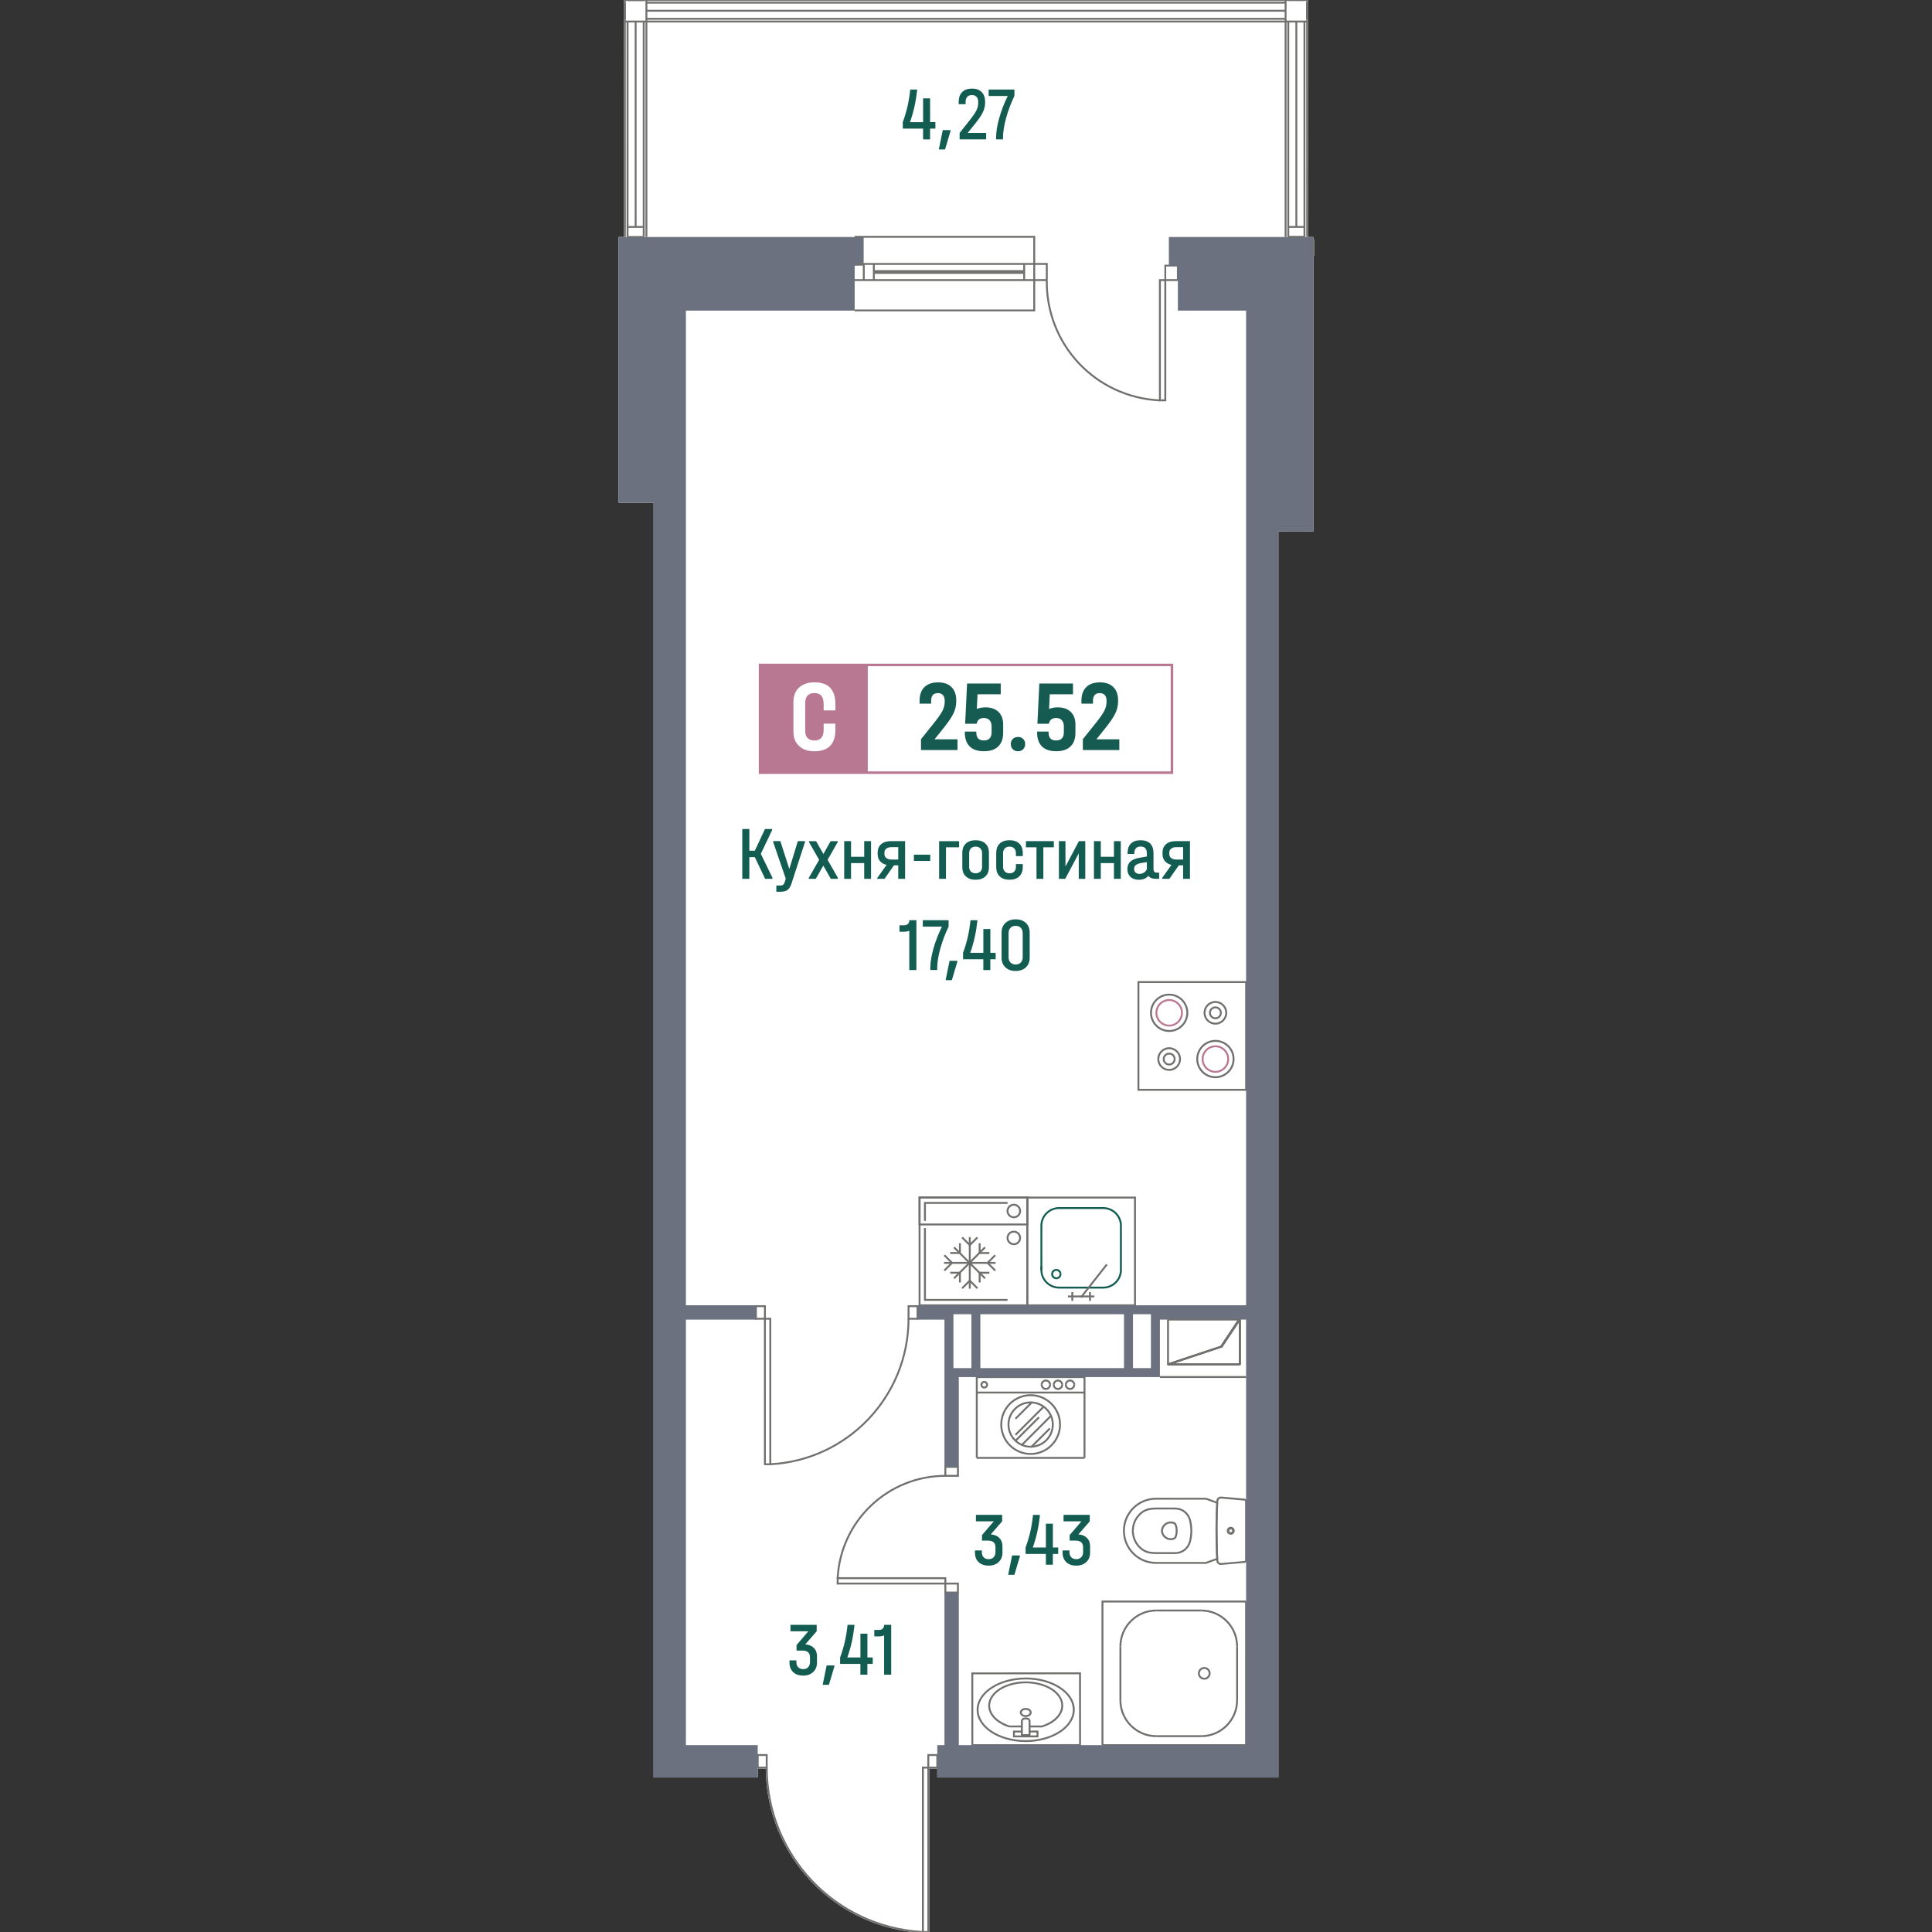 <?xml version="1.0" encoding="utf-8"?>
<!-- Generator: Adobe Illustrator 26.1.0, SVG Export Plug-In . SVG Version: 6.00 Build 0)  -->
<svg version="1.1" id="_x5F_Шахты" xmlns="http://www.w3.org/2000/svg" xmlns:xlink="http://www.w3.org/1999/xlink" x="0px"
	 y="0px" width="1000px" height="1000px" viewBox="0 0 1000 1000" style="enable-background:new 0 0 1000 1000;"
	 xml:space="preserve">
<rect x="0" y="0" width="1000" height="1000" fill="#333333" stroke="none"/>
<style type="text/css">
	.st0{fill:#FFFFFF;}
	.st1{fill:#135C52;}
	.st2{fill:#70706E;}
	.st3{fill:#BA7992;}
	.st4{fill:#6B717E;}
	.st5{fill:#B87891;}
	.st6{fill:#165B51;}
</style>
<g>
	<path class="st0" d="M485.13,920.02v-4.62h-4.15v85.09h-3.77v-0.04c-45.17-2.57-80.55-39.8-80.85-85.05h-4.16v4.62h-53.9V260.21
		h-18.12V122.67h2.76L322.92-0.49h354.14V9.76l0.02,112.91h2.74v1.39h0.49v8.37h-0.49v142.65H661.7v644.94H485.13z"/>
	<g id="MTEXT_00000096762146895853665800000004399407063791669903_">
		<g>
			<path class="st1" d="M517.24,796.03c1.09,1.09,1.63,2.52,1.63,4.31v3.34c0,1.99-0.66,3.61-1.97,4.84
				c-1.31,1.23-3.03,1.85-5.15,1.85c-2.2,0-3.94-0.6-5.21-1.81c-1.27-1.21-1.91-2.86-1.91-4.96v-1.1h3.58v1.02
				c0,1.08,0.32,1.93,0.96,2.56c0.64,0.63,1.49,0.94,2.54,0.94c1.07,0,1.93-0.33,2.58-1s0.96-1.57,0.96-2.7v-2.44
				c0-1.1-0.31-1.95-0.92-2.56c-0.62-0.6-1.57-0.9-2.85-0.9h-3.19v-2.87l6.1-7.12h-9.25v-3.34h13.57v3.34l-5.9,6.77
				C514.67,794.33,516.15,794.94,517.24,796.03z"/>
			<path class="st1" d="M527.88,805.09v0.51l-2.83,9.52h-3.23l2.05-10.03H527.88z"/>
			<path class="st1" d="M547.71,804.31h-2.75v5.59h-3.62v-5.59h-10.5v-3.34c1-2.7,1.8-5.38,2.42-8.04c0.62-2.66,1.09-5.61,1.44-8.83
				h3.54v0.55c-0.63,5.8-1.85,11.24-3.66,16.33h6.77v-12.31h3.62v12.31h2.75V804.31z"/>
			<path class="st1" d="M562.6,796.03c1.09,1.09,1.63,2.52,1.63,4.31v3.34c0,1.99-0.66,3.61-1.97,4.84
				c-1.31,1.23-3.03,1.85-5.15,1.85c-2.2,0-3.94-0.6-5.21-1.81c-1.27-1.21-1.91-2.86-1.91-4.96v-1.1h3.58v1.02
				c0,1.08,0.32,1.93,0.96,2.56c0.64,0.63,1.49,0.94,2.54,0.94c1.07,0,1.93-0.33,2.58-1s0.96-1.57,0.96-2.7v-2.44
				c0-1.1-0.31-1.95-0.92-2.56c-0.62-0.6-1.57-0.9-2.85-0.9h-3.19v-2.87l6.1-7.12h-9.25v-3.34h13.57v3.34l-5.9,6.77
				C560.03,794.33,561.51,794.94,562.6,796.03z"/>
		</g>
	</g>
	<g id="MTEXT_00000142143845950311953450000016628697907623695032_">
		<g>
			<path class="st1" d="M421.24,852.95c1.09,1.09,1.63,2.52,1.63,4.31v3.34c0,1.99-0.66,3.61-1.97,4.84
				c-1.31,1.23-3.03,1.85-5.15,1.85c-2.2,0-3.94-0.6-5.21-1.81c-1.27-1.21-1.91-2.86-1.91-4.96v-1.1h3.58v1.02
				c0,1.08,0.32,1.93,0.96,2.56c0.64,0.63,1.49,0.94,2.54,0.94c1.07,0,1.93-0.33,2.58-1s0.96-1.57,0.96-2.7v-2.44
				c0-1.1-0.31-1.95-0.92-2.56c-0.62-0.6-1.57-0.9-2.85-0.9h-3.19v-2.87l6.1-7.12h-9.25v-3.34h13.57v3.34l-5.9,6.77
				C418.68,851.25,420.15,851.86,421.24,852.95z"/>
			<path class="st1" d="M431.88,862.02v0.51l-2.83,9.52h-3.23l2.05-10.03H431.88z"/>
			<path class="st1" d="M451.71,861.23h-2.75v5.59h-3.62v-5.59h-10.5v-3.34c1-2.7,1.8-5.38,2.42-8.04c0.62-2.66,1.09-5.61,1.44-8.83
				h3.54v0.55c-0.63,5.8-1.85,11.24-3.66,16.33h6.77v-12.31h3.62v12.31h2.75V861.23z"/>
			<path class="st1" d="M461.27,866.82h-3.66v-20.34c-0.87,0.34-1.76,0.51-2.67,0.51h-2.4v-3.34h2.36c0.87,0,1.53-0.23,2.01-0.69
				c0.47-0.46,0.71-1.11,0.71-1.95h3.66V866.82z"/>
		</g>
	</g>
	<g id="MTEXT_00000129177032635676874530000017155407995819055035_">
		<g>
			<path class="st1" d="M399.82,454.34v0.55h-3.78l-5.35-11.25h-2.83v11.25h-3.66v-25.81h3.66v11.25h2.83l5.27-11.25h3.7v0.55
				l-5.86,12.31L399.82,454.34z"/>
			<path class="st1" d="M416.66,435.37v0.51l-7,21.48c-0.5,1.55-1.17,2.64-2.03,3.27s-2.07,0.94-3.64,0.94h-2.16v-3.23h1.85
				c0.76,0,1.32-0.14,1.69-0.43c0.37-0.29,0.67-0.84,0.9-1.65l0.43-1.5l-6.49-18.88v-0.51h3.7l4.64,14.44l4.41-14.44H416.66z"/>
			<path class="st1" d="M433.69,454.38v0.51h-3.66l-3.89-6.85l-3.89,6.85h-3.62v-0.51l5.35-9.32l-5.23-9.17v-0.51h3.66l3.78,6.65
				l3.74-6.65h3.66v0.51l-5.23,9.17L433.69,454.38z"/>
			<path class="st1" d="M440.5,435.37v8.1h6.81v-8.1h3.54v19.51h-3.54v-8.14h-6.81v8.14h-3.54v-19.51H440.5z"/>
			<path class="st1" d="M468.47,454.89h-3.54v-7h-2.2l-4.92,7h-3.74v-0.47l4.84-6.77c-1.47-0.31-2.61-0.96-3.42-1.93
				c-0.81-0.97-1.22-2.19-1.22-3.66v-0.79c0-1.84,0.61-3.28,1.83-4.33c1.22-1.05,2.89-1.57,5.02-1.57h7.36V454.89z M464.93,444.89
				v-6.41h-3.5c-1.13,0-2.02,0.26-2.67,0.77c-0.66,0.51-0.98,1.19-0.98,2.03v0.75c0,0.89,0.33,1.59,0.98,2.1
				c0.66,0.51,1.55,0.77,2.67,0.77H464.93z"/>
			<path class="st1" d="M481.49,442.38v3.23h-8.46v-3.23H481.49z"/>
			<path class="st1" d="M496.44,435.37v3.19h-6.81v16.33h-3.54v-19.51H496.44z"/>
			<path class="st1" d="M499.96,453.67c-1.25-1.13-1.87-2.74-1.87-4.84v-7.36c0-2.12,0.62-3.75,1.87-4.88
				c1.25-1.13,2.92-1.69,5.02-1.69c2.1,0,3.77,0.56,5.02,1.69c1.25,1.13,1.87,2.75,1.87,4.88v7.36c0,2.1-0.62,3.71-1.87,4.84
				c-1.25,1.13-2.92,1.69-5.02,1.69C502.88,455.36,501.21,454.79,499.96,453.67z M507.4,451.13c0.62-0.59,0.92-1.41,0.92-2.46v-7.08
				c0-1.07-0.31-1.91-0.92-2.5c-0.62-0.59-1.42-0.89-2.42-0.89c-1,0-1.8,0.3-2.42,0.89c-0.62,0.59-0.92,1.42-0.92,2.5v7.08
				c0,1.05,0.31,1.87,0.92,2.46c0.62,0.59,1.42,0.88,2.42,0.88C505.97,452.01,506.78,451.72,507.4,451.13z"/>
			<path class="st1" d="M517.47,453.63c-1.22-1.15-1.83-2.75-1.83-4.8v-7.36c0-2.07,0.6-3.68,1.81-4.84
				c1.21-1.15,2.9-1.73,5.08-1.73c2.15,0,3.83,0.58,5.04,1.73c1.21,1.15,1.81,2.77,1.81,4.84v1.65h-3.54v-1.53
				c0-1.02-0.29-1.84-0.88-2.46s-1.4-0.92-2.42-0.92c-1.02,0-1.84,0.31-2.44,0.92c-0.6,0.62-0.91,1.44-0.91,2.46v7.08
				c0,1,0.3,1.8,0.91,2.42c0.6,0.62,1.42,0.92,2.44,0.92c1.02,0,1.83-0.3,2.42-0.9c0.59-0.6,0.88-1.42,0.88-2.44v-1.42h3.54v1.57
				c0,2.05-0.6,3.65-1.81,4.8c-1.21,1.15-2.89,1.73-5.04,1.73C520.37,455.36,518.69,454.78,517.47,453.63z"/>
			<path class="st1" d="M531.02,438.56v-3.19h14.44v3.19h-5.43v16.33h-3.54v-16.33H531.02z"/>
			<path class="st1" d="M551.48,435.37v13.14l6.96-13.14h3.3v19.51h-3.38v-13.18l-7,13.18h-3.27v-19.51H551.48z"/>
			<path class="st1" d="M569.77,435.37v8.1h6.81v-8.1h3.54v19.51h-3.54v-8.14h-6.81v8.14h-3.54v-19.51H569.77z"/>
			<path class="st1" d="M599.98,451.66v3.23h-1.85c-1.73,0-2.98-0.52-3.74-1.57c-1.13,1.36-2.78,2.05-4.96,2.05
				c-1.81,0-3.25-0.5-4.31-1.5c-1.06-1-1.59-2.35-1.59-4.05c0-1.63,0.5-2.91,1.51-3.85c1.01-0.94,2.56-1.6,4.66-1.97l3.89-0.67
				v-1.89c0-1.05-0.27-1.85-0.81-2.42c-0.54-0.56-1.32-0.85-2.34-0.85c-1.1,0-1.93,0.29-2.48,0.89c-0.55,0.59-0.83,1.44-0.83,2.54
				v0.39h-3.5v-0.39c0-2.18,0.58-3.84,1.73-4.98c1.15-1.14,2.81-1.71,4.96-1.71c2.2,0,3.88,0.57,5.02,1.71
				c1.14,1.14,1.71,2.81,1.71,5.02v8.14c0,1.26,0.56,1.89,1.69,1.89H599.98z M592.06,451.68c0.69-0.43,1.21-1.02,1.55-1.75v-3.7
				l-3.11,0.51c-2.33,0.39-3.5,1.39-3.5,2.99c0,0.81,0.25,1.45,0.75,1.91c0.5,0.46,1.18,0.69,2.04,0.69
				C590.61,452.33,591.36,452.11,592.06,451.68z"/>
			<path class="st1" d="M615.92,454.89h-3.54v-7h-2.2l-4.92,7h-3.74v-0.47l4.84-6.77c-1.47-0.31-2.61-0.96-3.42-1.93
				c-0.81-0.97-1.22-2.19-1.22-3.66v-0.79c0-1.84,0.61-3.28,1.83-4.33c1.22-1.05,2.89-1.57,5.02-1.57h7.36V454.89z M612.38,444.89
				v-6.41h-3.5c-1.13,0-2.02,0.26-2.67,0.77c-0.66,0.51-0.98,1.19-0.98,2.03v0.75c0,0.89,0.33,1.59,0.98,2.1
				c0.66,0.51,1.55,0.77,2.67,0.77H612.38z"/>
			<path class="st1" d="M474.31,502.1h-3.66v-20.34c-0.87,0.34-1.76,0.51-2.67,0.51h-2.4v-3.34h2.36c0.87,0,1.53-0.23,2.01-0.69
				c0.47-0.46,0.71-1.11,0.71-1.95h3.66V502.1z"/>
			<path class="st1" d="M490.99,476.29v3.34c-1.81,3.75-3.25,7.57-4.31,11.45c-1.06,3.88-1.59,7.24-1.59,10.07v0.94h-3.58v-0.94
				c0-2.86,0.53-6.2,1.59-10.01c1.06-3.82,2.54-7.65,4.43-11.51h-9.88v-3.34H490.99z"/>
			<path class="st1" d="M495.51,497.3v0.51l-2.83,9.52h-3.23l2.05-10.03H495.51z"/>
			<path class="st1" d="M515.34,496.51h-2.75v5.59h-3.62v-5.59h-10.5v-3.34c1-2.7,1.8-5.38,2.42-8.05c0.62-2.66,1.09-5.61,1.44-8.83
				h3.54v0.55c-0.63,5.8-1.85,11.24-3.66,16.33h6.77v-12.31h3.62v12.31h2.75V496.51z"/>
			<path class="st1" d="M520.4,500.7c-1.32-1.25-1.99-2.9-1.99-4.98V482.7c0-2.07,0.66-3.73,1.99-4.98
				c1.32-1.25,3.09-1.87,5.29-1.87c2.23,0,4,0.62,5.31,1.87c1.31,1.25,1.97,2.91,1.97,4.98v13.02c0,2.07-0.66,3.73-1.97,4.98
				c-1.31,1.25-3.08,1.87-5.31,1.87C523.49,502.57,521.72,501.95,520.4,500.7z M528.37,498.2c0.66-0.68,0.98-1.6,0.98-2.75v-12.43
				c0-1.15-0.33-2.08-0.98-2.77c-0.66-0.69-1.55-1.04-2.67-1.04c-1.1,0-1.99,0.34-2.66,1.02c-0.67,0.68-1,1.61-1,2.79v12.43
				c0,1.15,0.33,2.07,1,2.75s1.55,1.02,2.66,1.02C526.82,499.22,527.71,498.88,528.37,498.2z"/>
		</g>
	</g>
	<g id="MTEXT_00000008141654948977047510000017310500920820112823_">
		<g>
			<path class="st1" d="M484.15,66.56h-2.75v5.59h-3.62v-5.59h-10.5v-3.34c1-2.7,1.8-5.38,2.42-8.05c0.62-2.66,1.09-5.61,1.44-8.83
				h3.54v0.55c-0.63,5.8-1.85,11.24-3.66,16.33h6.77V50.9h3.62v12.31h2.75V66.56z"/>
			<path class="st1" d="M491.98,67.34v0.51l-2.83,9.52h-3.23l2.05-10.03H491.98z"/>
			<path class="st1" d="M510.43,68.8v3.34H496.7V68.8l5.31-6.69c1.65-2.1,2.79-3.77,3.4-5.02c0.62-1.25,0.92-2.54,0.92-3.88v-0.39
				c0-1.15-0.29-2.05-0.87-2.68c-0.58-0.63-1.38-0.94-2.4-0.94c-1.08,0-1.89,0.31-2.44,0.94c-0.55,0.63-0.83,1.53-0.83,2.71v1.06
				h-3.58v-1.06c0-2.23,0.6-3.95,1.79-5.17s2.89-1.83,5.09-1.83c2.15,0,3.82,0.6,5.02,1.81c1.19,1.21,1.79,2.89,1.79,5.04v0.39
				c0,1.68-0.37,3.3-1.1,4.88s-2.08,3.58-4.05,6.02l-3.86,4.8H510.43z"/>
			<path class="st1" d="M525.06,46.33v3.34c-1.81,3.75-3.25,7.57-4.31,11.45c-1.06,3.88-1.59,7.24-1.59,10.07v0.94h-3.58V71.2
				c0-2.86,0.53-6.2,1.59-10.01c1.06-3.82,2.54-7.65,4.43-11.51h-9.88v-3.34H525.06z"/>
		</g>
	</g>
	<g id="SPLINE_00000000909199625798639850000015181304990440818352_">
		<path class="st1" d="M549.4,659.46h-0.98c0-0.92-0.75-1.67-1.67-1.67v-0.98C548.21,656.81,549.4,658,549.4,659.46z"/>
	</g>
	<g id="SPLINE_00000118380028771370164370000012025795735887883698_">
		<path class="st1" d="M546.75,662.12c-1.46,0-2.66-1.19-2.66-2.66s1.19-2.66,2.66-2.66v0.98c-0.92,0-1.67,0.75-1.67,1.67
			s0.75,1.67,1.67,1.67V662.12z"/>
	</g>
	<g id="SPLINE_00000149351397804540637200000016519569410162405019_">
		<path class="st1" d="M546.75,662.12v-0.98c0.92,0,1.67-0.75,1.67-1.67h0.98C549.4,660.93,548.21,662.12,546.75,662.12z"/>
	</g>
	<g id="POLYLINE_00000129909475330745764230000010663748046759417992_">
		<rect x="538.52" y="655.46" class="st1" width="0.98" height="1.85"/>
	</g>
	<g id="SPLINE_00000149360800560310793580000005205426642023042180_">
		<path class="st1" d="M571.04,666.95h-22.87c-5.32,0-9.64-4.33-9.64-9.64v-22.87c0-5.32,4.33-9.64,9.64-9.64h22.87
			c5.32,0,9.64,4.33,9.64,9.64v22.87C580.68,662.63,576.35,666.95,571.04,666.95z M548.16,625.78c-4.77,0-8.66,3.88-8.66,8.66v22.87
			c0,4.77,3.88,8.66,8.66,8.66h22.87c4.77,0,8.66-3.88,8.66-8.66v-22.87c0-4.77-3.88-8.66-8.66-8.66H548.16z"/>
	</g>
	<g id="POLYLINE_00000097479553136695052630000005402742152742497945_">
		<rect x="552.74" y="670.54" class="st2" width="13.72" height="0.98"/>
	</g>
	<g id="POLYLINE_00000001664288840616958280000009155803706984911013_">
		<rect x="563.68" y="668.75" class="st2" width="0.98" height="4.57"/>
	</g>
	<g id="POLYLINE_00000060747255625424346860000000660252169837225900_">
		<rect x="554.53" y="668.75" class="st2" width="0.98" height="4.57"/>
	</g>
	<g id="POLYLINE_00000060716373948126308160000013078959472670937994_">
		
			<rect x="555.46" y="662.02" transform="matrix(0.618 -0.786 0.786 0.618 -304.507 698.685)" class="st2" width="21.69" height="0.98"/>
	</g>
	<g id="LWPOLYLINE_00000073000733195435696400000014088214734212305827_">
		<path class="st2" d="M587.97,676.1h-56.74v-56.74l56.74,0V676.1z M532.21,675.12h54.77v-54.77l-54.77,0V675.12z"/>
	</g>
	<g id="SPLINE_00000019657508389616924390000003648611750761025703_">
		<path class="st2" d="M529.29,890.57l-0.75-0.64c0.24-0.28,0.56-0.52,0.94-0.68c1.3-0.58,2.97-0.28,3.79,0.68l-0.75,0.64
			c-0.54-0.63-1.75-0.82-2.65-0.42C529.64,890.26,529.43,890.4,529.29,890.57z"/>
	</g>
	<g id="SPLINE_00000183232346385324374930000007127007569048655490_">
		<path class="st2" d="M530.91,888.73c-0.79,0-1.54-0.23-2.1-0.64c-0.62-0.45-0.96-1.05-0.96-1.71c0-0.66,0.34-1.27,0.96-1.71
			c0.57-0.41,1.32-0.64,2.11-0.64c0,0,0,0,0,0c1.72,0,3.06,1.03,3.06,2.35C533.97,887.7,532.63,888.73,530.91,888.73
			C530.91,888.73,530.91,888.73,530.91,888.73z M530.91,884.52v0.49c-0.58,0-1.13,0.16-1.53,0.45c-0.35,0.26-0.55,0.58-0.55,0.92
			c0,0.33,0.2,0.66,0.55,0.92c0.4,0.29,0.94,0.45,1.53,0.45c0,0,0,0,0,0c1.13,0,2.08-0.63,2.08-1.37s-0.95-1.37-2.08-1.37
			c0,0,0,0,0,0V884.52z"/>
	</g>
	<g id="SPLINE_00000120547080804298872720000001621191549691284890_">
		<path class="st2" d="M530.89,901.68c-13.99,0-25.37-7.48-25.37-16.68c0-9.21,11.38-16.7,25.38-16.71c0.01,0,0.01,0,0.02,0
			c6.74,0,13.07,1.71,17.85,4.82c4.85,3.15,7.52,7.36,7.52,11.86c0,9.2-11.38,16.7-25.38,16.71
			C530.91,901.68,530.9,901.68,530.89,901.68z M530.89,868.78v0.49c-13.45,0.01-24.4,7.06-24.39,15.72
			c0,8.66,10.94,15.69,24.39,15.69c0.01,0,0.01,0,0.02,0c13.45-0.01,24.4-7.06,24.39-15.72c0-4.16-2.51-8.08-7.07-11.04
			c-4.62-3-10.77-4.66-17.32-4.66c-0.01,0-0.01,0-0.02,0V868.78z"/>
	</g>
	<g id="SPLINE_00000127031957537176782410000017446920627579749276_">
		<path class="st2" d="M532.9,894.1v-0.98l6.36,0c5.1-1.64,8.65-4.6,9.74-8.12c0.76-2.47,0.23-4.97-1.55-7.25
			c-4.53-5.8-15.67-8.15-24.83-5.24c-5.14,1.63-8.71,4.6-9.81,8.15c-0.76,2.47-0.23,4.97,1.55,7.25c1.76,2.26,4.7,4.12,8.28,5.25
			l-0.3,0.94c-3.76-1.19-6.87-3.17-8.75-5.58c-1.95-2.5-2.56-5.39-1.71-8.14c1.19-3.86,5-7.06,10.45-8.8
			c9.52-3.02,21.14-0.52,25.9,5.57c1.95,2.5,2.56,5.39,1.71,8.14c-1.19,3.86-5,7.06-10.45,8.79l-0.15,0.02L532.9,894.1z"/>
	</g>
	<g id="POLYLINE_00000008829766241569346690000017141756847563735437_">
		<rect x="522.48" y="893.12" class="st2" width="6.43" height="0.98"/>
	</g>
	<g id="LWPOLYLINE_00000070822151703726933440000002112368053678625683_">
		<polygon class="st2" points="524.32,899.24 524.32,895.75 528.92,895.75 528.92,896.73 525.3,896.73 525.3,898.26 536.52,898.25 
			536.52,896.73 532.9,896.73 532.9,895.75 537.5,895.74 537.51,899.24 		"/>
	</g>
	<g id="LWPOLYLINE_00000000928794998377601960000017414096874193082552_">
		<polygon class="st2" points="528.43,898.59 528.42,890.25 529.41,890.25 529.41,897.61 532.41,897.61 532.41,890.25 
			533.39,890.25 533.4,898.59 		"/>
	</g>
	<g id="LWPOLYLINE_00000016041280926724452100000012192157735778838928_">
		<path class="st2" d="M502.79,903.8l0-0.49l-0.02-37.66l0.49,0l56.25-0.03l0,0.49l0.02,37.66l-0.49,0L502.79,903.8z M503.75,866.62
			l0.02,36.19l54.77-0.03l-0.02-36.19L503.75,866.62z"/>
	</g>
	<g id="SPLINE_00000144318836266752959160000001258109582533943731_">
		<path class="st2" d="M606,797.17c-0.83,0-1.64-0.2-2.39-0.6c-1.2-0.64-2.09-1.71-2.49-3.02c-0.12-0.38-0.19-0.78-0.21-1.19
			c0.08-1.42,0.69-2.67,1.71-3.57c1.02-0.91,2.34-1.35,3.7-1.28c0.4,0.03,0.8,0.1,1.19,0.21l0,0c0.72,0.22,1.29,0.78,1.53,1.49
			c0.68,2.01,0.68,4.23,0,6.25c-0.24,0.71-0.81,1.27-1.53,1.49C607.01,797.09,606.51,797.17,606,797.17z M606.01,788.49
			c-1.01,0-1.97,0.36-2.73,1.04c-0.82,0.73-1.31,1.74-1.38,2.84c0.02,0.27,0.08,0.59,0.17,0.9c0.66,2.18,2.98,3.41,5.15,2.74
			c0.42-0.13,0.75-0.45,0.89-0.86c0.61-1.81,0.61-3.8,0-5.61c-0.14-0.41-0.47-0.73-0.89-0.86c-0.31-0.09-0.63-0.15-0.96-0.17
			C606.17,788.49,606.09,788.49,606.01,788.49z"/>
	</g>
	<g id="SPLINE_00000132810516662182845620000006579726971100380824_">
		<path class="st2" d="M608.3,804.37h-9.78c-1.08,0-2.17-0.08-3.24-0.23c-1.78-0.26-3.45-0.99-4.84-2.13
			c-5.33-4.36-6.12-12.25-1.76-17.58c0.53-0.64,1.12-1.24,1.76-1.76c1.39-1.14,3.06-1.87,4.84-2.13c1.08-0.16,2.17-0.23,3.24-0.23
			h9.78c3.77,0,7.08,2.54,8.06,6.19c1.02,3.82,1.02,7.87,0,11.69C615.38,801.82,612.07,804.37,608.3,804.37z M598.52,781.29
			c-1.03,0-2.07,0.08-3.1,0.22c-1.6,0.23-3.11,0.89-4.36,1.92c-0.59,0.48-1.13,1.03-1.62,1.62c-4.02,4.91-3.29,12.18,1.62,16.2
			c1.25,1.02,2.76,1.69,4.36,1.92l0,0c1.02,0.15,2.07,0.22,3.1,0.22h9.78c3.33,0,6.25-2.24,7.11-5.46c0.98-3.66,0.98-7.53,0-11.18
			c-0.86-3.21-3.78-5.46-7.11-5.46H598.52z"/>
	</g>
	<g id="SPLINE_00000139290879006851161480000004862348849263442590_">
		<path class="st2" d="M624.28,809.45h-25.94c-9.43,0-17.11-7.68-17.11-17.11s7.68-17.11,17.11-17.11l26.01,0.03
			c1.96,0.68,3.92,1.4,5.84,2.12l0.32,0.12l-0.07,1.68l-0.31,9.65l0.19,14.03l0.2,4.32l-0.33,0.12c-1.93,0.72-3.89,1.44-5.84,2.12
			L624.28,809.45z M598.35,776.21c-8.89,0-16.13,7.23-16.13,16.13s7.23,16.13,16.13,16.13h25.77c1.8-0.63,3.62-1.29,5.4-1.96
			l-0.33-9.82l-0.03-7.88l0.36-10.65c-1.78-0.66-3.59-1.32-5.4-1.96H598.35z"/>
	</g>
	<g id="SPLINE_00000117640285978490015230000014118791670401048493_">
		<path class="st2" d="M637.03,794.07c-0.96,0-1.74-0.78-1.74-1.74s0.78-1.74,1.74-1.74s1.74,0.78,1.74,1.74
			S637.99,794.07,637.03,794.07z M637.03,791.58c-0.42,0-0.75,0.34-0.75,0.75s0.34,0.75,0.75,0.75s0.75-0.34,0.75-0.75
			S637.45,791.58,637.03,791.58z"/>
	</g>
	<g id="SPLINE_00000012436234083034177850000000662480183217448597_">
		<path class="st2" d="M637.03,794.38c-1.13,0-2.05-0.92-2.05-2.05s0.92-2.05,2.05-2.05s2.05,0.92,2.05,2.05
			S638.16,794.38,637.03,794.38z M637.03,791.27c-0.59,0-1.06,0.48-1.06,1.06s0.48,1.06,1.06,1.06s1.06-0.48,1.06-1.06
			S637.62,791.27,637.03,791.27z"/>
	</g>
	<g id="SPLINE_00000155828752500954465670000018307015804622992820_">
		<path class="st2" d="M631.92,810.02c-0.55,0-1.07-0.19-1.5-0.55c-0.48-0.4-0.77-0.96-0.83-1.59c-0.58-10.35-0.58-20.76-0.01-31.04
			c0.07-1.29,1.17-2.27,2.47-2.2l0.07,0l12.05,1.05c0.74,0.06,1.29,0.67,1.29,1.41v30.43c0,0.74-0.56,1.34-1.29,1.41l-12.05,1.05
			C632.06,810.02,631.99,810.02,631.92,810.02z M631.94,775.63c-0.73,0-1.33,0.56-1.37,1.28c-0.57,10.24-0.57,20.62,0,30.85
			c0.04,0.4,0.21,0.73,0.48,0.96c0.28,0.23,0.63,0.35,0.99,0.31l12.05-1.05c0.22-0.02,0.39-0.2,0.39-0.43v-30.43
			c0-0.23-0.17-0.41-0.39-0.43l-12.07-1.06C631.99,775.63,631.96,775.63,631.94,775.63z"/>
	</g>
	<g id="LINE_00000109001099571723546180000005228217891465010872_">
		<rect x="505.58" y="754.11" class="st2" width="55.76" height="0.98"/>
	</g>
	<g id="LINE_00000111872627895367307460000005234711477972796813_">
		<polygon class="st2" points="561.83,754.6 560.85,754.6 560.85,713.27 506.07,713.27 506.07,754.6 505.09,754.6 505.09,712.29 
			561.83,712.29 		"/>
	</g>
	<g id="LINE_00000008855367689247067200000015037049873555337602_">
		
			<rect x="525.92" y="739.94" transform="matrix(0.707 -0.707 0.707 0.707 -366.414 596.255)" class="st2" width="21.23" height="0.98"/>
	</g>
	<g id="LINE_00000002357385927112187240000013420261847497781394_">
		
			<rect x="523.98" y="729.65" transform="matrix(0.707 -0.707 0.707 0.707 -361.067 588.598)" class="st2" width="11.98" height="0.98"/>
	</g>
	<g id="LINE_00000060734475249334456550000001662738647665565874_">
		
			<rect x="523.18" y="739.21" transform="matrix(0.707 -0.707 0.707 0.707 -367.284 592.703)" class="st2" width="17.27" height="0.98"/>
	</g>
	<g id="LINE_00000124845563288494829650000011877647377909715078_">
		
			<rect x="532.17" y="743.6" transform="matrix(0.707 -0.707 0.707 0.707 -368.332 598.95)" class="st2" width="13.33" height="0.98"/>
	</g>
	<g id="LINE_00000083064509852721392320000006056153802684243885_">
		
			<rect x="522.73" y="734.94" transform="matrix(0.707 -0.707 0.707 0.707 -363.908 592.307)" class="st2" width="20.59" height="0.98"/>
	</g>
	<g id="ELLIPSE_00000102540580895561048060000003308037782406105226_">
		<path class="st2" d="M533.46,749.31c-6.6,0-11.96-5.37-11.96-11.96c0-6.6,5.37-11.96,11.96-11.96s11.96,5.37,11.96,11.96
			C545.42,743.95,540.06,749.31,533.46,749.31z M533.46,726.38c-6.05,0-10.98,4.92-10.98,10.98c0,6.05,4.92,10.98,10.98,10.98
			s10.98-4.92,10.98-10.98C544.44,731.3,539.51,726.38,533.46,726.38z"/>
	</g>
	<g id="ELLIPSE_00000007410855812097349910000015252895228834604459_">
		<path class="st2" d="M533.46,753.05c-8.66,0-15.7-7.04-15.7-15.7s7.04-15.7,15.7-15.7s15.7,7.04,15.7,15.7
			S542.12,753.05,533.46,753.05z M533.46,722.64c-8.11,0-14.72,6.6-14.72,14.72c0,8.11,6.6,14.72,14.72,14.72s14.72-6.6,14.72-14.72
			C548.18,729.24,541.58,722.64,533.46,722.64z"/>
	</g>
	<g id="ELLIPSE_00000135656241242220301640000001540702871211302302_">
		<path class="st2" d="M541.34,719.41c-1.48,0-2.68-1.2-2.68-2.68h0.98c0,0.93,0.76,1.69,1.69,1.69s1.69-0.76,1.69-1.69h0.98
			C544.02,718.21,542.82,719.41,541.34,719.41z"/>
	</g>
	<g id="ELLIPSE_00000160871301101443718600000010847223391837860794_">
		<path class="st2" d="M544.02,716.73h-0.98c0-0.93-0.76-1.69-1.69-1.69s-1.69,0.76-1.69,1.69h-0.98c0-1.48,1.2-2.68,2.68-2.68
			S544.02,715.26,544.02,716.73z"/>
	</g>
	<g id="ELLIPSE_00000113330375529334009410000002819680793321278862_">
		<path class="st2" d="M547.6,719.41c-1.48,0-2.68-1.2-2.68-2.68h0.98c0,0.93,0.76,1.69,1.69,1.69s1.69-0.76,1.69-1.69h0.98
			C550.28,718.21,549.08,719.41,547.6,719.41z"/>
	</g>
	<g id="ELLIPSE_00000143618289625372433660000006057162136877202103_">
		<path class="st2" d="M550.28,716.73h-0.98c0-0.93-0.76-1.69-1.69-1.69s-1.69,0.76-1.69,1.69h-0.98c0-1.48,1.2-2.68,2.68-2.68
			S550.28,715.26,550.28,716.73z"/>
	</g>
	<g id="ELLIPSE_00000057848356943161885090000007233317192416576446_">
		<path class="st2" d="M553.85,719.41c-1.48,0-2.68-1.2-2.68-2.68h0.98c0,0.93,0.76,1.69,1.69,1.69s1.69-0.76,1.69-1.69h0.98
			C556.53,718.21,555.33,719.41,553.85,719.41z"/>
	</g>
	<g id="ELLIPSE_00000057112773007691616700000007533164328925877415_">
		<path class="st2" d="M556.53,716.73h-0.98c0-0.93-0.76-1.69-1.69-1.69s-1.69,0.76-1.69,1.69h-0.98c0-1.48,1.2-2.68,2.68-2.68
			S556.53,715.26,556.53,716.73z"/>
	</g>
	<g id="LINE_00000075136395732838379550000016155536526579601553_">
		<rect x="505.58" y="720.29" class="st2" width="55.76" height="0.98"/>
	</g>
	<g id="ELLIPSE_00000091699740856572439180000004012354848802782121_">
		<path class="st2" d="M509.45,718.69c-1.08,0-1.96-0.88-1.96-1.96s0.88-1.96,1.96-1.96c1.08,0,1.96,0.88,1.96,1.96
			S510.52,718.69,509.45,718.69z M509.45,715.76c-0.54,0-0.97,0.44-0.97,0.97s0.44,0.97,0.97,0.97c0.54,0,0.97-0.44,0.97-0.97
			S509.98,715.76,509.45,715.76z"/>
	</g>
	<g id="ARC_00000139275627398885602960000012726902063056093570_">
		<path class="st2" d="M621.74,899.13v-0.98c9.98,0,18.09-8.12,18.09-18.09h0.98C640.82,890.58,632.26,899.13,621.74,899.13z"/>
	</g>
	<g id="ARC_00000053528109846239125670000016887873226835876029_">
		<path class="st2" d="M640.82,852.18h-0.98c0-9.98-8.12-18.09-18.09-18.09v-0.98C632.26,833.1,640.82,841.66,640.82,852.18z"/>
	</g>
	<g id="ARC_00000086650707373768349470000016142159034661605254_">
		<path class="st2" d="M598.51,899.13c-10.52,0-19.08-8.56-19.08-19.08h0.98c0,9.98,8.12,18.09,18.09,18.09V899.13z"/>
	</g>
	<g id="ARC_00000163767760809573852690000005593960386856637367_">
		<path class="st2" d="M580.41,852.18h-0.98c0-10.52,8.56-19.08,19.08-19.08v0.98C588.53,834.08,580.41,842.2,580.41,852.18z"/>
	</g>
	<g id="LINE_00000006685989743995301770000007886431083901744796_">
		<rect x="579.43" y="852.18" class="st2" width="0.98" height="27.88"/>
	</g>
	<g id="LINE_00000104666490444537716400000017995120780472647100_">
		<rect x="598.51" y="898.15" class="st2" width="23.23" height="0.98"/>
	</g>
	<g id="LINE_00000022540833893760173570000010646623172657068936_">
		<rect x="639.83" y="852.18" class="st2" width="0.98" height="27.88"/>
	</g>
	<g id="LINE_00000176043169343826734640000015347810360430158210_">
		<rect x="598.51" y="833.1" class="st2" width="23.23" height="0.98"/>
	</g>
	<g id="CIRCLE_00000068669987846275607350000013105551859037555342_">
		<path class="st2" d="M623.32,869.4c-1.81,0-3.28-1.47-3.28-3.28s1.47-3.28,3.28-3.28c1.81,0,3.28,1.47,3.28,3.28
			S625.13,869.4,623.32,869.4z M623.32,863.82c-1.27,0-2.3,1.03-2.3,2.3s1.03,2.3,2.3,2.3c1.27,0,2.29-1.03,2.29-2.3
			S624.59,863.82,623.32,863.82z"/>
	</g>
	<g id="LINE_00000166638900592553959840000005294684940941220238_">
		<polygon class="st2" points="571.12,903.29 570.13,903.29 570.13,828.45 644.97,828.45 644.97,829.44 571.12,829.44 		"/>
	</g>
	<g id="LINE_00000072970025087482059950000007177794342736482969_">
		<rect x="644.48" y="828.94" class="st2" width="0.98" height="74.34"/>
	</g>
	<g id="LINE_00000090282737977325551010000006628966251200517259_">
		<rect x="570.63" y="902.8" class="st2" width="74.34" height="0.98"/>
	</g>
	<g id="POLYLINE_00000150783295440051477160000009680604560864740001_">
		<path class="st2" d="M645.5,564.57h-56.74v-56.74h56.74V564.57z M589.74,563.58h54.77v-54.77h-54.77V563.58z"/>
	</g>
	<g id="SPLINE_00000161599309549046977760000007590088722939348668_">
		<path class="st2" d="M605.16,534.13c-5.46,0-9.9-4.44-9.9-9.9s4.44-9.9,9.9-9.9s9.9,4.44,9.9,9.9S610.62,534.13,605.16,534.13z
			 M605.16,515.31c-4.92,0-8.91,4-8.91,8.91c0,4.92,4,8.92,8.91,8.92s8.91-4,8.91-8.92C614.07,519.31,610.07,515.31,605.16,515.31z"
			/>
	</g>
	<g id="SPLINE_00000038379794526712551860000017823185536118804873_">
		<path class="st3" d="M605.16,531.34c-3.92,0-7.11-3.19-7.11-7.11s3.19-7.11,7.11-7.11s7.11,3.19,7.11,7.11
			S609.08,531.34,605.16,531.34z M605.16,518.1c-3.38,0-6.13,2.75-6.13,6.13c0,3.38,2.75,6.13,6.13,6.13c3.38,0,6.13-2.75,6.13-6.13
			C611.29,520.85,608.54,518.1,605.16,518.1z"/>
	</g>
	<g id="SPLINE_00000160871461643089587290000012135737580477921955_">
		<path class="st2" d="M629.09,558.06c-5.46,0-9.9-4.44-9.9-9.9s4.44-9.9,9.9-9.9s9.9,4.44,9.9,9.9S634.55,558.06,629.09,558.06z
			 M629.09,539.25c-4.92,0-8.91,4-8.91,8.91s4,8.91,8.91,8.91s8.91-4,8.91-8.91S634.01,539.25,629.09,539.25z"/>
	</g>
	<g id="SPLINE_00000179620953599751550120000013266664317373546668_">
		<path class="st3" d="M629.09,555.27c-3.92,0-7.11-3.19-7.11-7.11s3.19-7.11,7.11-7.11s7.11,3.19,7.11,7.11
			S633.01,555.27,629.09,555.27z M629.09,542.04c-3.38,0-6.13,2.75-6.13,6.13c0,3.38,2.75,6.13,6.13,6.13
			c3.38,0,6.13-2.75,6.13-6.13C635.22,544.79,632.47,542.04,629.09,542.04z"/>
	</g>
	<g id="SPLINE_00000075849611156751063490000006441686256755030717_">
		<path class="st2" d="M629.09,530.34c-3.37,0-6.11-2.74-6.11-6.11s2.74-6.11,6.11-6.11s6.11,2.74,6.11,6.11
			S632.46,530.34,629.09,530.34z M629.09,519.1c-2.83,0-5.13,2.3-5.13,5.13s2.3,5.13,5.13,5.13s5.13-2.3,5.13-5.13
			S631.92,519.1,629.09,519.1z"/>
	</g>
	<g id="SPLINE_00000023239044136253101700000015670095465226860712_">
		<path class="st2" d="M629.09,527.55c-1.83,0-3.32-1.49-3.32-3.32s1.49-3.32,3.32-3.32s3.32,1.49,3.32,3.32
			S630.93,527.55,629.09,527.55z M629.09,521.89c-1.29,0-2.34,1.05-2.34,2.34c0,1.29,1.05,2.34,2.34,2.34
			c1.29,0,2.34-1.05,2.34-2.34C631.43,522.94,630.38,521.89,629.09,521.89z"/>
	</g>
	<g id="SPLINE_00000009557586601192266750000014348379128890650557_">
		<path class="st2" d="M605.16,554.27c-3.37,0-6.11-2.74-6.11-6.11s2.74-6.11,6.11-6.11s6.11,2.74,6.11,6.11
			S608.53,554.27,605.16,554.27z M605.16,543.04c-2.83,0-5.13,2.3-5.13,5.13s2.3,5.13,5.13,5.13s5.13-2.3,5.13-5.13
			S607.99,543.04,605.16,543.04z"/>
	</g>
	<g id="SPLINE_00000108284429526263927500000003849748778987638922_">
		<path class="st2" d="M605.16,551.49c-1.83,0-3.32-1.49-3.32-3.32s1.49-3.32,3.32-3.32s3.32,1.49,3.32,3.32
			S606.99,551.49,605.16,551.49z M605.16,545.83c-1.29,0-2.34,1.05-2.34,2.34c0,1.29,1.05,2.34,2.34,2.34
			c1.29,0,2.34-1.05,2.34-2.34C607.5,546.87,606.45,545.83,605.16,545.83z"/>
	</g>
	<g id="POLYLINE_00000173866277213146103530000003938650572150143623_">
		<path class="st2" d="M532.21,676.1h-56.75v-56.75h56.75V676.1z M476.45,675.12h54.78v-54.78h-54.78V675.12z"/>
	</g>
	<g id="POLYLINE_00000046341147042567268670000008449394814441565363_">
		<path class="st2" d="M532.21,634.28h-56.75v-14.93h56.75V634.28z M476.45,633.29h54.78v-12.96h-54.78V633.29z"/>
	</g>
	<g id="SPLINE_00000175318105687755965600000015059524933732571546_">
		<path class="st2" d="M524.75,630.56c-2.06,0-3.75-1.68-3.75-3.75s1.68-3.75,3.75-3.75s3.75,1.68,3.75,3.75
			S526.81,630.56,524.75,630.56z M524.75,624.05c-1.52,0-2.76,1.24-2.76,2.76s1.24,2.76,2.76,2.76s2.76-1.24,2.76-2.76
			S526.27,624.05,524.75,624.05z"/>
	</g>
	<g id="POLYLINE_00000074429505220066370960000009823127523794139792_">
		<polygon class="st2" points="479.24,631.93 478.25,631.93 478.25,622.14 521.5,622.14 521.5,623.12 479.24,623.12 		"/>
	</g>
	<g id="POLYLINE_00000088132903033989602600000015946367947416400311_">
		<polygon class="st2" points="521.5,673.31 478.25,673.31 478.25,635.64 479.24,635.64 479.24,672.33 521.5,672.33 		"/>
	</g>
	<g id="SPLINE_00000145026858525913579270000016142582129630103433_">
		<path class="st2" d="M524.75,644.5c-2.06,0-3.75-1.68-3.75-3.75s1.68-3.75,3.75-3.75s3.75,1.68,3.75,3.75
			S526.81,644.5,524.75,644.5z M524.75,637.99c-1.52,0-2.76,1.24-2.76,2.76s1.24,2.76,2.76,2.76s2.76-1.24,2.76-2.76
			S526.27,637.99,524.75,637.99z"/>
	</g>
	<g id="POLYLINE_00000113343560466569511920000004936866781723281303_">
		<rect x="501.46" y="640.32" class="st2" width="0.98" height="26.68"/>
	</g>
	<g id="POLYLINE_00000077307209928537891010000004701896576703530140_">
		<rect x="488.62" y="653.17" class="st2" width="26.68" height="0.98"/>
	</g>
	<g id="POLYLINE_00000153663576669237533160000014930770102533824183_">
		
			<rect x="501.46" y="642.3" transform="matrix(0.707 -0.707 0.707 0.707 -315.186 546.388)" class="st2" width="0.98" height="22.72"/>
	</g>
	<g id="POLYLINE_00000147924165316037447200000001411255681381485489_">
		
			<rect x="490.6" y="653.17" transform="matrix(0.707 -0.707 0.707 0.707 -315.186 546.388)" class="st2" width="22.72" height="0.98"/>
	</g>
	<g id="POLYLINE_00000039133137390593144210000010460035593488914349_">
		<polygon class="st2" points="501.96,645.15 497.64,640.84 498.33,640.14 501.96,643.76 505.58,640.14 506.27,640.84 		"/>
	</g>
	<g id="POLYLINE_00000168095871532962509450000009301068819641921960_">
		<polygon class="st2" points="498.33,667.17 497.64,666.48 501.96,662.16 506.27,666.48 505.58,667.17 501.96,663.55 		"/>
	</g>
	<g id="POLYLINE_00000065057460358267143460000010202131367297664408_">
		<polygon class="st2" points="489.13,657.97 488.44,657.28 492.06,653.66 488.44,650.04 489.13,649.34 493.45,653.66 		"/>
	</g>
	<g id="POLYLINE_00000025439391607054078470000002768957881731751054_">
		<polygon class="st2" points="514.78,657.97 510.46,653.66 514.78,649.34 515.47,650.04 511.85,653.66 515.47,657.28 		"/>
	</g>
	<g id="POLYLINE_00000136397932790222887840000016650469381460198570_">
		<polygon class="st2" points="512.1,649.04 506.57,649.04 506.57,643.51 507.55,643.51 507.55,648.06 512.1,648.06 		"/>
	</g>
	<g id="POLYLINE_00000096061265462345463980000013503937469121928879_">
		<polygon class="st2" points="497.34,649.04 491.81,649.04 491.81,648.06 496.36,648.06 496.36,643.51 497.34,643.51 		"/>
	</g>
	<g id="POLYLINE_00000012439219164406677350000005537819253017468089_">
		<polygon class="st2" points="507.55,663.81 506.57,663.81 506.57,658.27 512.1,658.27 512.1,659.26 507.55,659.26 		"/>
	</g>
	<g id="POLYLINE_00000079480853313243919440000015617248233110770603_">
		<polygon class="st2" points="497.34,663.81 496.36,663.81 496.36,659.26 491.81,659.26 491.81,658.27 497.34,658.27 		"/>
	</g>
	<g id="LWPOLYLINE_00000171721579846316669150000016600966433463453618_">
		<path class="st2" d="M488.82,819.16v5.63h7.49v-5.63H488.82z M495.33,820.14v3.67h-5.53v-3.67H495.33z"/>
	</g>
	<g id="LWPOLYLINE_00000162323373774671192190000001250372687007458198_">
		<path class="st2" d="M488.82,758.75v5.63h7.49v-5.63H488.82z M495.33,763.4h-5.53v-3.66h5.53V763.4z"/>
	</g>
	<g id="ARC_00000007421999458672166470000009560091083477176219_">
		<path class="st2" d="M434.05,816.89l-0.98-0.05c1.56-29.94,26.26-53.41,56.23-53.44v0.98
			C459.85,764.41,435.58,787.48,434.05,816.89z"/>
	</g>
	<g id="LWPOLYLINE_00000067937355126976302590000007253789647781666218_">
		<path class="st2" d="M433.07,816.37v3.77h56.73v-3.77H433.07z M434.06,819.16v-1.8h54.76v1.8H434.06z"/>
	</g>
	<g id="LWPOLYLINE_00000108299685438782972230000016842731957554793858_">
		<path class="st2" d="M390.78,675.58v7.49h5.63v-7.49H390.78z M391.76,682.09v-5.53h3.66v5.53H391.76z"/>
	</g>
	<g id="LWPOLYLINE_00000134929884803900648760000012269901582715323317_">
		<path class="st2" d="M469.77,675.58v7.49h5.63v-7.49H469.77z M474.42,682.09h-3.67v-5.53h3.67V682.09z"/>
	</g>
	<g id="ARC_00000086675554782686402950000009983235238218478260_">
		<path class="st2" d="M398.73,758.38l-0.05-0.98c39.83-2.07,71.05-34.93,71.09-74.81h0.98
			C470.71,722.99,439.08,756.28,398.73,758.38z"/>
	</g>
	<g id="LWPOLYLINE_00000167367576428209205000000013464544564515762333_">
		<path class="st2" d="M395.42,682.09v76.29h3.77v-1.02l0.01-75.27H395.42z M398.21,757.4h-1.81l0.01-74.33h1.8V757.4z"/>
	</g>
	<g id="LWPOLYLINE_00000023987347154543015880000018283381460057465766_">
		<path class="st2" d="M479.99,907.91v7.49h5.63v-7.49H479.99z M484.64,914.41h-3.66v-5.52h3.66V914.41z"/>
	</g>
	<g id="LWPOLYLINE_00000078006545642569800470000004781600729498098590_">
		<path class="st2" d="M391.71,907.91v7.49h5.63v-7.49H391.71z M392.69,908.89h3.66v5.52h-3.66V908.89z"/>
	</g>
	<g id="ARC_00000049207948484506104130000002032022817306668725_">
		<path class="st2" d="M477.72,999.5l-0.05,0.98c-0.15-0.01-0.31-0.02-0.46-0.03c-45.17-2.57-80.55-39.8-80.85-85.05
			c-0.01-0.16-0.01-0.33-0.01-0.49h0.99c0.04,44.92,35.08,81.97,79.87,84.56L477.72,999.5z"/>
	</g>
	<g id="LWPOLYLINE_00000128483722385107452590000006885905630908670357_">
		<path class="st2" d="M477.2,914.41l0.01,85.06v1.02h3.77v-86.08H477.2z M480,999.51h-1.8l-0.01-84.11h1.8L480,999.51z"/>
	</g>
	<g id="ARC_00000175286246527019754810000017448293921556278152_">
		<path class="st2" d="M600.34,207.73c-33.57-1.59-59.49-29.16-59.02-62.76l0.98,0.01c-0.47,33.07,25.04,60.2,58.08,61.77
			L600.34,207.73z"/>
	</g>
	<g id="LINE_00000054241628618043679630000008476628742887734947_">
		<rect x="535.31" y="144.48" class="st2" width="6.5" height="0.98"/>
	</g>
	<g id="LINE_00000034780377138342174640000004545594646527983806_">
		<polygon class="st2" points="542.31,144.97 541.33,144.97 541.33,137.1 535.31,137.1 535.31,136.12 542.31,136.12 		"/>
	</g>
	<g id="LINE_00000133492757879074212460000005450692495473732518_">
		<polygon class="st2" points="603.62,144.97 602.69,144.97 602.69,137.01 609.66,137.01 609.66,137.94 603.62,137.94 		"/>
	</g>
	<g id="LINE_00000112630653247158631880000017713762649761195454_">
		<rect x="603.15" y="144.48" class="st2" width="6.5" height="0.98"/>
	</g>
	<g id="LINE_00000174597442838100182910000008836644098175455111_">
		<rect x="609.17" y="136.61" class="st2" width="0.98" height="8.36"/>
	</g>
	<g id="LWPOLYLINE_00000158019436165027379530000016669724258244935821_">
		<path class="st2" d="M599.87,144.48v63.23h3.78v-63.23H599.87z M602.66,206.73h-1.8v-61.26l1.8-0.01V206.73z"/>
	</g>
	<g>
		<polygon class="st4" points="447.03,122.67 447.03,137.45 446.6,137.46 442.38,137.54 442.38,160.77 355.03,160.77 355.03,675.61 
			391.27,675.61 391.27,683.04 355.03,683.04 355.03,903.29 392.2,903.29 392.2,920.02 338.3,920.02 338.3,260.21 320.18,260.21 
			320.18,122.67 		"/>
		<path class="st4" d="M605.01,122.67v14.78l4.16,0.08l0.49,0.01v23.23h35.31v514.84H474.91v7.43h13.94v76.21h7.43v-46.47h104.09
			v-29.74h44.6v220.25H496.28V824.3h-7.43v78.99h-3.72v16.73H661.7V275.08h18.12V122.67H605.01z M502.79,708.13h-9.3v-27.88h9.3
			V708.13z M581.78,708.13h-74.35v-27.88h74.35V708.13z M595.72,708.13h-9.29v-27.88h9.29V708.13z"/>
	</g>
	<g id="LINE_00000168086856644173776900000002890540179791884184_">
		<rect x="442.38" y="144.48" class="st2" width="92.93" height="0.98"/>
	</g>
	<g id="LINE_00000007410342928680601450000001088093932929897609_">
		<rect x="442.38" y="136.12" class="st2" width="92.93" height="0.98"/>
	</g>
	<g id="LINE_00000102526068559496063130000010433813161701245106_">
		<rect x="452.3" y="139.83" class="st2" width="77.81" height="0.98"/>
	</g>
	<g id="LINE_00000134216702612693824080000007656282974025455242_">
		<rect x="446.6" y="136.61" class="st2" width="0.98" height="8.36"/>
	</g>
	<g id="LINE_00000005948718969335333720000015811435345614230959_">
		<rect x="529.62" y="136.61" class="st2" width="0.98" height="8.36"/>
	</g>
	<g id="LINE_00000001657977057139453960000009002990212747610504_">
		<rect x="451.81" y="136.62" class="st2" width="0.98" height="8.36"/>
	</g>
	<g id="LINE_00000150060466838759274580000005936887543952899734_">
		<polygon class="st2" points="535.81,161.17 442.38,161.17 442.38,160.19 534.82,160.19 534.82,123.07 442.38,123.07 
			442.38,122.08 535.81,122.08 		"/>
	</g>
	<g id="LINE_00000109002364159424745500000004846728188222739856_">
		<rect x="452.3" y="140.76" class="st2" width="77.81" height="0.98"/>
	</g>
	<g id="LINE_00000145762711406091846310000003705545674593603752_">
		<rect x="324.33" y="11.15" class="st2" width="0.98" height="111.52"/>
	</g>
	<g id="LINE_00000161596633625679120830000016158036777816797346_">
		<rect x="328.52" y="11.15" class="st2" width="0.98" height="106.31"/>
	</g>
	<g id="LINE_00000163030584673378823100000007981914398944293254_">
		<rect x="324.83" y="122.18" class="st2" width="8.36" height="0.98"/>
	</g>
	<g id="LINE_00000090977133801441264030000013414465187379691668_">
		<rect x="324.83" y="116.97" class="st2" width="8.36" height="0.98"/>
	</g>
	<g id="LINE_00000098937667751098599110000011851233610709390224_">
		<rect x="332.7" y="11.15" class="st2" width="0.98" height="111.52"/>
	</g>
	<g id="LINE_00000121958833551110375700000010844574396390038430_">
		<rect x="334.09" y="0" class="st2" width="0.98" height="122.67"/>
	</g>
	<g id="LINE_00000021797458883577666180000016141581820481371821_">
		<rect x="666.81" y="122.18" class="st2" width="8.36" height="0.98"/>
	</g>
	<g id="LINE_00000036241759804066033200000001192979832551079325_">
		<rect x="674.69" y="11.15" class="st2" width="0.98" height="111.52"/>
	</g>
	<g id="LINE_00000106147072566880426400000017154642760076789897_">
		<rect x="670.5" y="11.15" class="st2" width="0.98" height="106.31"/>
	</g>
	<g id="LINE_00000146462559927924768210000008278194018973559720_">
		<rect x="666.81" y="122.18" class="st2" width="8.36" height="0.98"/>
	</g>
	<g id="LINE_00000140732574845543767340000013860082331373436597_">
		<rect x="666.81" y="116.97" class="st2" width="8.36" height="0.98"/>
	</g>
	<g id="LINE_00000175309194937058419470000012386834962689178553_">
		<rect x="666.32" y="11.15" class="st2" width="0.98" height="111.52"/>
	</g>
	<g id="LINE_00000032649272911561562610000008807086345217577660_">
		<rect x="664.93" y="0" class="st2" width="0.98" height="122.67"/>
	</g>
	<g id="LINE_00000074419548552228412050000012960410735605877652_">
		<rect x="679.33" y="124.06" class="st2" width="0.98" height="8.37"/>
	</g>
	<g id="LINE_00000047062456055748074230000008409573964057278083_">
		<rect x="324.83" y="-0.49" class="st2" width="8.37" height="0.98"/>
	</g>
	<g id="LINE_00000132056623504694820590000001823681568668141992_">
		<rect x="324.83" y="-0.49" class="st2" width="8.37" height="0.98"/>
	</g>
	<g id="LINE_00000057850201253595277030000013090912011178056622_">
		<rect x="676.08" y="1.39" class="st2" width="0.98" height="8.37"/>
	</g>
	<g id="LINE_00000099647943835724801900000012317268964674213029_">
		<rect x="334.59" y="0.89" class="st2" width="330.83" height="0.98"/>
	</g>
	<g id="LINE_00000080207058558006239680000000320763703570658981_">
		<rect x="334.59" y="5.07" class="st2" width="330.83" height="0.98"/>
	</g>
	<g id="LINE_00000114790160191635408770000002667548598428173208_">
		<rect x="676.08" y="1.39" class="st2" width="0.98" height="8.37"/>
	</g>
	<g id="LINE_00000139269396616321524790000006848220091320712879_">
		<rect x="322.94" y="1.39" class="st2" width="0.98" height="8.36"/>
	</g>
	<g id="LINE_00000059998908916953143590000012859957049414390687_">
		<rect x="334.59" y="9.25" class="st2" width="330.83" height="0.98"/>
	</g>
	<g id="LINE_00000141454134508821618170000013817714321931462541_">
		<rect x="323.43" y="10.66" class="st2" width="353.14" height="0.98"/>
	</g>
	<g id="LINE_00000093138821106036514490000015535692182003509929_">
		<polygon class="st2" points="677.08,122.67 676.1,122.67 676.08,11.64 676.08,0.49 323.91,0.49 323.91,11.64 323.92,122.67 
			322.94,122.67 322.92,-0.49 677.06,-0.49 677.06,9.76 		"/>
	</g>
	<g id="LINE_00000072990315186586536080000003431254895362526891_">
		<rect x="666.81" y="-0.49" class="st2" width="8.37" height="0.98"/>
	</g>
	<g>
		<g>
			<rect x="393.4" y="344.18" class="st0" width="213.2" height="55.76"/>
			<path class="st5" d="M607.26,400.59H392.75v-57.07h214.51V400.59z M394.06,399.28h211.89v-54.45H394.06V399.28z"/>
		</g>
		<rect x="393.4" y="344.18" class="st5" width="55.76" height="55.76"/>
		<g>
			<path class="st6" d="M495.59,382.66v5.56h-18.88v-5.61l7.13-8.92c1.96-2.45,3.3-4.41,4.04-5.9c0.73-1.49,1.1-3.02,1.1-4.59v-0.52
				c0-1.26-0.31-2.23-0.92-2.91c-0.61-0.68-1.48-1.02-2.6-1.02c-2.34,0-3.51,1.35-3.51,4.04v1.42h-5.98v-1.42
				c0-3.11,0.83-5.49,2.49-7.13c1.66-1.64,4.03-2.47,7.11-2.47c2.97,0,5.28,0.81,6.92,2.44c1.64,1.63,2.46,3.91,2.46,6.85v0.52
				c0,2.13-0.46,4.19-1.39,6.16c-0.93,1.98-2.65,4.54-5.17,7.68l-4.67,5.82H495.59z"/>
			<path class="st6" d="M516.83,368.49c1.61,1.57,2.41,3.74,2.41,6.5v4.35c0,3.04-0.86,5.39-2.57,7.03
				c-1.71,1.64-4.16,2.47-7.34,2.47c-3.25,0-5.72-0.82-7.4-2.47c-1.68-1.64-2.52-4.04-2.52-7.19v-0.52h5.93v0.52
				c0,2.73,1.31,4.09,3.93,4.09c1.29,0,2.28-0.36,2.96-1.08c0.68-0.72,1.02-1.74,1.02-3.07v-3.09c0-1.4-0.35-2.48-1.05-3.25
				c-0.7-0.77-1.7-1.15-2.99-1.15c-1.01,0-1.84,0.25-2.49,0.76c-0.65,0.51-1.04,1.25-1.18,2.23h-5.98l1-20.82h17.42v5.56h-12.01
				l-0.37,7.61c1.26-0.56,2.76-0.84,4.51-0.84C512.99,366.13,515.23,366.92,516.83,368.49z"/>
			<path class="st6" d="M524.23,387.8c-0.7-0.7-1.05-1.59-1.05-2.68c0-1.08,0.35-1.97,1.05-2.65c0.7-0.68,1.59-1.02,2.67-1.02
				c1.12,0,2.02,0.34,2.7,1.02c0.68,0.68,1.02,1.57,1.02,2.65c0,1.08-0.34,1.98-1.02,2.68c-0.68,0.7-1.58,1.05-2.7,1.05
				C525.82,388.85,524.93,388.5,524.23,387.8z"/>
			<path class="st6" d="M554.23,368.49c1.61,1.57,2.41,3.74,2.41,6.5v4.35c0,3.04-0.86,5.39-2.57,7.03
				c-1.71,1.64-4.16,2.47-7.34,2.47c-3.25,0-5.72-0.82-7.4-2.47c-1.68-1.64-2.52-4.04-2.52-7.19v-0.52h5.93v0.52
				c0,2.73,1.31,4.09,3.93,4.09c1.29,0,2.28-0.36,2.96-1.08c0.68-0.72,1.02-1.74,1.02-3.07v-3.09c0-1.4-0.35-2.48-1.05-3.25
				c-0.7-0.77-1.7-1.15-2.99-1.15c-1.01,0-1.84,0.25-2.49,0.76c-0.65,0.51-1.04,1.25-1.18,2.23h-5.98l1-20.82h17.42v5.56h-12.01
				l-0.37,7.61c1.26-0.56,2.76-0.84,4.51-0.84C550.39,366.13,552.62,366.92,554.23,368.49z"/>
			<path class="st6" d="M579.36,382.66v5.56h-18.88v-5.61l7.13-8.92c1.96-2.45,3.3-4.41,4.04-5.9c0.73-1.49,1.1-3.02,1.1-4.59v-0.52
				c0-1.26-0.31-2.23-0.92-2.91c-0.61-0.68-1.48-1.02-2.6-1.02c-2.34,0-3.51,1.35-3.51,4.04v1.42h-5.98v-1.42
				c0-3.11,0.83-5.49,2.49-7.13c1.66-1.64,4.03-2.47,7.11-2.47c2.97,0,5.28,0.81,6.92,2.44c1.64,1.63,2.46,3.91,2.46,6.85v0.52
				c0,2.13-0.46,4.19-1.39,6.16c-0.93,1.98-2.65,4.54-5.17,7.68l-4.67,5.82H579.36z"/>
		</g>
		<g>
			<g>
				<path class="st0" d="M413.62,386.14c-1.96-1.8-2.94-4.26-2.94-7.37v-15.53c0-3.11,0.98-5.57,2.94-7.37
					c1.96-1.8,4.62-2.7,7.97-2.7c7.2,0,10.81,3.78,10.81,11.33v3.2h-6.08v-3.2c0-1.96-0.38-3.41-1.15-4.35
					c-0.77-0.94-1.98-1.42-3.62-1.42c-1.54,0-2.72,0.43-3.54,1.29c-0.82,0.86-1.23,2.09-1.23,3.7v14.63c0,1.61,0.41,2.83,1.23,3.67
					c0.82,0.84,2,1.26,3.54,1.26c3.18,0,4.77-1.84,4.77-5.51v-3.2h6.08v3.2c0,3.67-0.91,6.43-2.73,8.29s-4.51,2.78-8.08,2.78
					C418.24,388.85,415.58,387.95,413.62,386.14z"/>
			</g>
		</g>
	</g>
	<g id="HATCH_00000014595692466714645410000013278326648467339411_">
		<path class="st2" d="M641.73,706.73h-37.17c-0.24,0-0.45-0.18-0.49-0.41c-0.04-0.24,0.1-0.47,0.33-0.55l27.72-9.24l9.2-13.8
			c0.12-0.18,0.35-0.26,0.55-0.2c0.21,0.06,0.35,0.25,0.35,0.47v23.23C642.23,706.5,642,706.73,641.73,706.73z M607.59,705.74h33.65
			v-21.12l-8.39,12.59c-0.06,0.09-0.15,0.16-0.25,0.19L607.59,705.74z"/>
	</g>
	<g id="LINE_00000094585543297726851760000004735778865539689115_">
		<rect x="641.24" y="683" class="st2" width="0.98" height="23.23"/>
	</g>
	<g id="LINE_00000089572378466280949620000014439854282422406804_">
		
			<rect x="628.71" y="689.48" transform="matrix(0.554 -0.832 0.832 0.554 -290.314 837.843)" class="st2" width="16.75" height="0.98"/>
	</g>
	<g id="LINE_00000174596321223787539460000011971101005163152814_">
		
			<rect x="603.81" y="701.09" transform="matrix(0.949 -0.316 0.316 0.949 -189.827 231.083)" class="st2" width="29.39" height="0.98"/>
	</g>
	<g id="LINE_00000062174615122381445480000006286696040283931299_">
		<rect x="604.56" y="705.74" class="st2" width="37.17" height="0.98"/>
	</g>
	<g id="LINE_00000173150377190504052700000007588937376368026771_">
		
			<rect x="603.81" y="701.09" transform="matrix(0.949 -0.316 0.316 0.949 -189.827 231.083)" class="st2" width="29.39" height="0.98"/>
	</g>
	<g id="LINE_00000108293860340396991140000014495847431882996127_">
		
			<rect x="628.71" y="689.48" transform="matrix(0.554 -0.832 0.832 0.554 -290.314 837.843)" class="st2" width="16.75" height="0.98"/>
	</g>
	<g id="LINE_00000100344004668997972830000010567286727237406142_">
		<rect x="604.07" y="683" class="st2" width="0.98" height="23.23"/>
	</g>
	<g id="LINE_00000142896833284225291410000010553534447468230553_">
		<rect x="604.56" y="682.51" class="st2" width="37.17" height="0.98"/>
	</g>
	<g id="LINE_00000012474165989789072700000003268737295854855087_">
		<rect x="641.24" y="683" class="st2" width="0.98" height="23.23"/>
	</g>
	<g id="LINE_00000178896188474198961870000007373365640155816090_">
		<rect x="604.56" y="705.74" class="st2" width="37.17" height="0.98"/>
	</g>
	<g id="LINE_00000047051587093044469770000015750689279678371241_">
		<rect x="600.37" y="712.25" class="st2" width="44.61" height="0.98"/>
	</g>
</g>
</svg>
